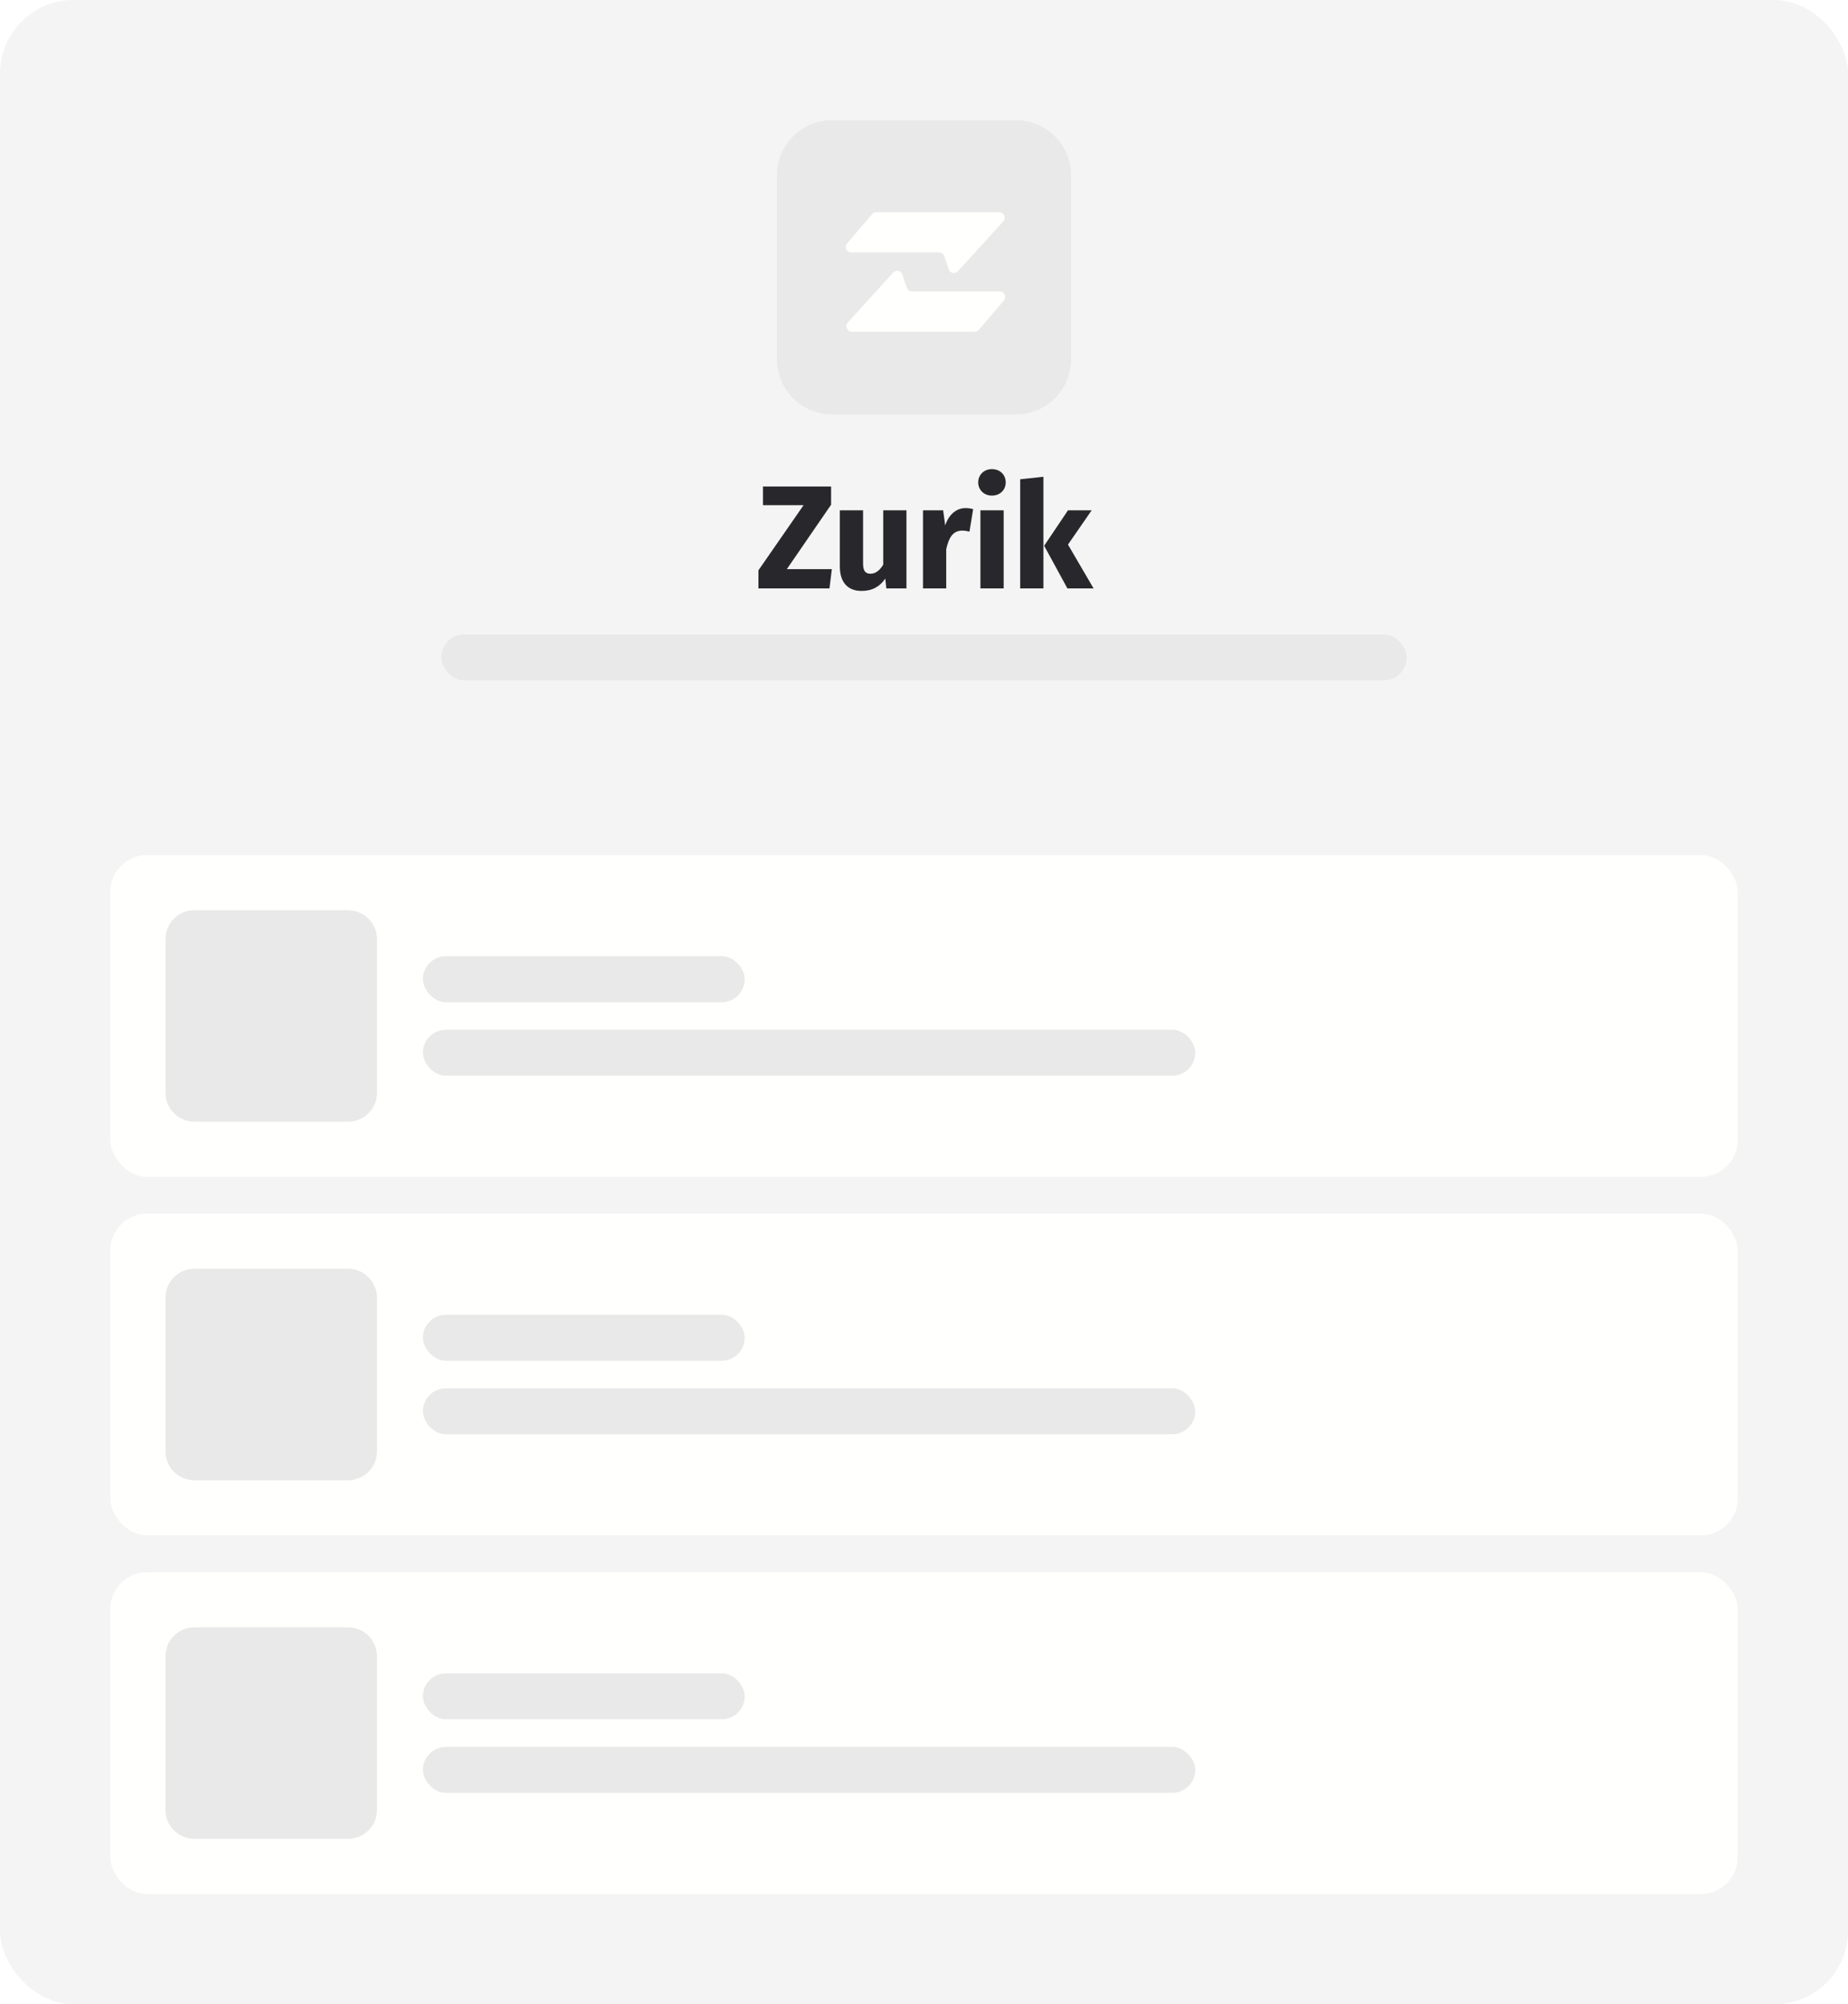 <svg width="201" height="218" viewBox="0 0 201 218" fill="none" xmlns="http://www.w3.org/2000/svg">
<rect width="201" height="218" rx="8" fill="#F5F4F4"/>
<g filter="url(#filter0_d_2108_12134)">
<path d="M84.5 18C84.5 14.686 87.186 12 90.5 12H110.5C113.814 12 116.5 14.686 116.5 18V38C116.5 41.314 113.814 44 110.5 44H90.5C87.186 44 84.5 41.314 84.5 38V18Z" fill="#E9E9E9"/>
<path d="M103.199 28.227L102.703 26.778C102.622 26.538 102.4 26.379 102.151 26.379H92.586C92.084 26.379 91.815 25.777 92.145 25.389L94.859 22.205C94.969 22.074 95.13 22 95.299 22L108.69 22C109.201 22 109.466 22.621 109.12 23.003L104.179 28.436C103.879 28.767 103.343 28.651 103.197 28.227H103.199Z" fill="#FFFFFD"/>
<path d="M98.134 28.773L98.63 30.221C98.711 30.462 98.933 30.621 99.181 30.621H108.747C109.249 30.621 109.518 31.223 109.188 31.61L106.473 34.795C106.362 34.925 106.201 35 106.032 35H92.643C92.132 35 91.867 34.379 92.213 33.996L97.154 28.563C97.454 28.233 97.99 28.348 98.136 28.773H98.134Z" fill="#FFFFFD"/>
</g>
<path d="M90.395 52.912V54.896L85.579 61.904H90.475L90.219 64H82.491V62.032L87.403 54.944H82.987V52.912H90.395ZM98.592 55.504V64H96.4L96.288 62.928C95.68 63.824 94.848 64.272 93.712 64.272C92.128 64.272 91.344 63.248 91.344 61.6V55.504H93.872V61.28C93.872 62.144 94.16 62.4 94.688 62.4C95.216 62.4 95.696 62.048 96.064 61.408V55.504H98.592ZM104.998 55.264C105.318 55.264 105.558 55.296 105.846 55.376L105.446 57.824C105.174 57.76 104.95 57.712 104.678 57.712C103.638 57.712 103.206 58.464 102.918 59.728V64H100.39V55.504H102.582L102.806 57.152C103.19 55.968 104.022 55.264 104.998 55.264ZM107.884 51.024C108.78 51.024 109.388 51.648 109.388 52.464C109.388 53.28 108.78 53.904 107.884 53.904C107.02 53.904 106.396 53.28 106.396 52.464C106.396 51.648 107.02 51.024 107.884 51.024ZM109.164 55.504V64H106.636V55.504H109.164ZM113.489 51.856V64H110.961V52.128L113.489 51.856ZM118.737 55.504L116.161 59.232L118.945 64H116.097L113.569 59.36L116.161 55.504H118.737Z" fill="#28282C"/>
<rect x="48" y="69" width="105" height="5" rx="2.5" fill="#E9E9E9"/>
<rect x="12" y="93" width="177" height="35" rx="4" fill="#FFFFFD"/>
<path d="M18 102.136C18 100.404 19.404 99 21.136 99H37.864C39.596 99 41 100.404 41 102.136V118.864C41 120.596 39.596 122 37.864 122H21.136C19.404 122 18 120.596 18 118.864V102.136Z" fill="#E9E9E9"/>
<rect x="46" y="104" width="35" height="5" rx="2.5" fill="#E9E9E9"/>
<rect x="46" y="112" width="84" height="5" rx="2.5" fill="#E9E9E9"/>
<rect x="12" y="132" width="177" height="35" rx="4" fill="#FFFFFD"/>
<path d="M18 141.136C18 139.404 19.404 138 21.136 138H37.864C39.596 138 41 139.404 41 141.136V157.864C41 159.596 39.596 161 37.864 161H21.136C19.404 161 18 159.596 18 157.864V141.136Z" fill="#E9E9E9"/>
<rect x="46" y="143" width="35" height="5" rx="2.5" fill="#E9E9E9"/>
<rect x="46" y="151" width="84" height="5" rx="2.5" fill="#E9E9E9"/>
<rect x="12" y="171" width="177" height="35" rx="4" fill="#FFFFFD"/>
<path d="M18 180.136C18 178.404 19.404 177 21.136 177H37.864C39.596 177 41 178.404 41 180.136V196.864C41 198.596 39.596 200 37.864 200H21.136C19.404 200 18 198.596 18 196.864V180.136Z" fill="#E9E9E9"/>
<rect x="46" y="182" width="35" height="5" rx="2.5" fill="#E9E9E9"/>
<rect x="46" y="190" width="84" height="5" rx="2.5" fill="#E9E9E9"/>
<defs>
<filter id="filter0_d_2108_12134" x="80.192" y="8.769" width="40.615" height="40.615" filterUnits="userSpaceOnUse" color-interpolation-filters="sRGB">
<feFlood flood-opacity="0" result="BackgroundImageFix"/>
<feColorMatrix in="SourceAlpha" type="matrix" values="0 0 0 0 0 0 0 0 0 0 0 0 0 0 0 0 0 0 127 0" result="hardAlpha"/>
<feOffset dy="1.077"/>
<feGaussianBlur stdDeviation="2.154"/>
<feComposite in2="hardAlpha" operator="out"/>
<feColorMatrix type="matrix" values="0 0 0 0 0.798 0 0 0 0 0.798 0 0 0 0 0.798 0 0 0 0.25 0"/>
<feBlend mode="normal" in2="BackgroundImageFix" result="effect1_dropShadow_2108_12134"/>
<feBlend mode="normal" in="SourceGraphic" in2="effect1_dropShadow_2108_12134" result="shape"/>
</filter>
</defs>
</svg>

